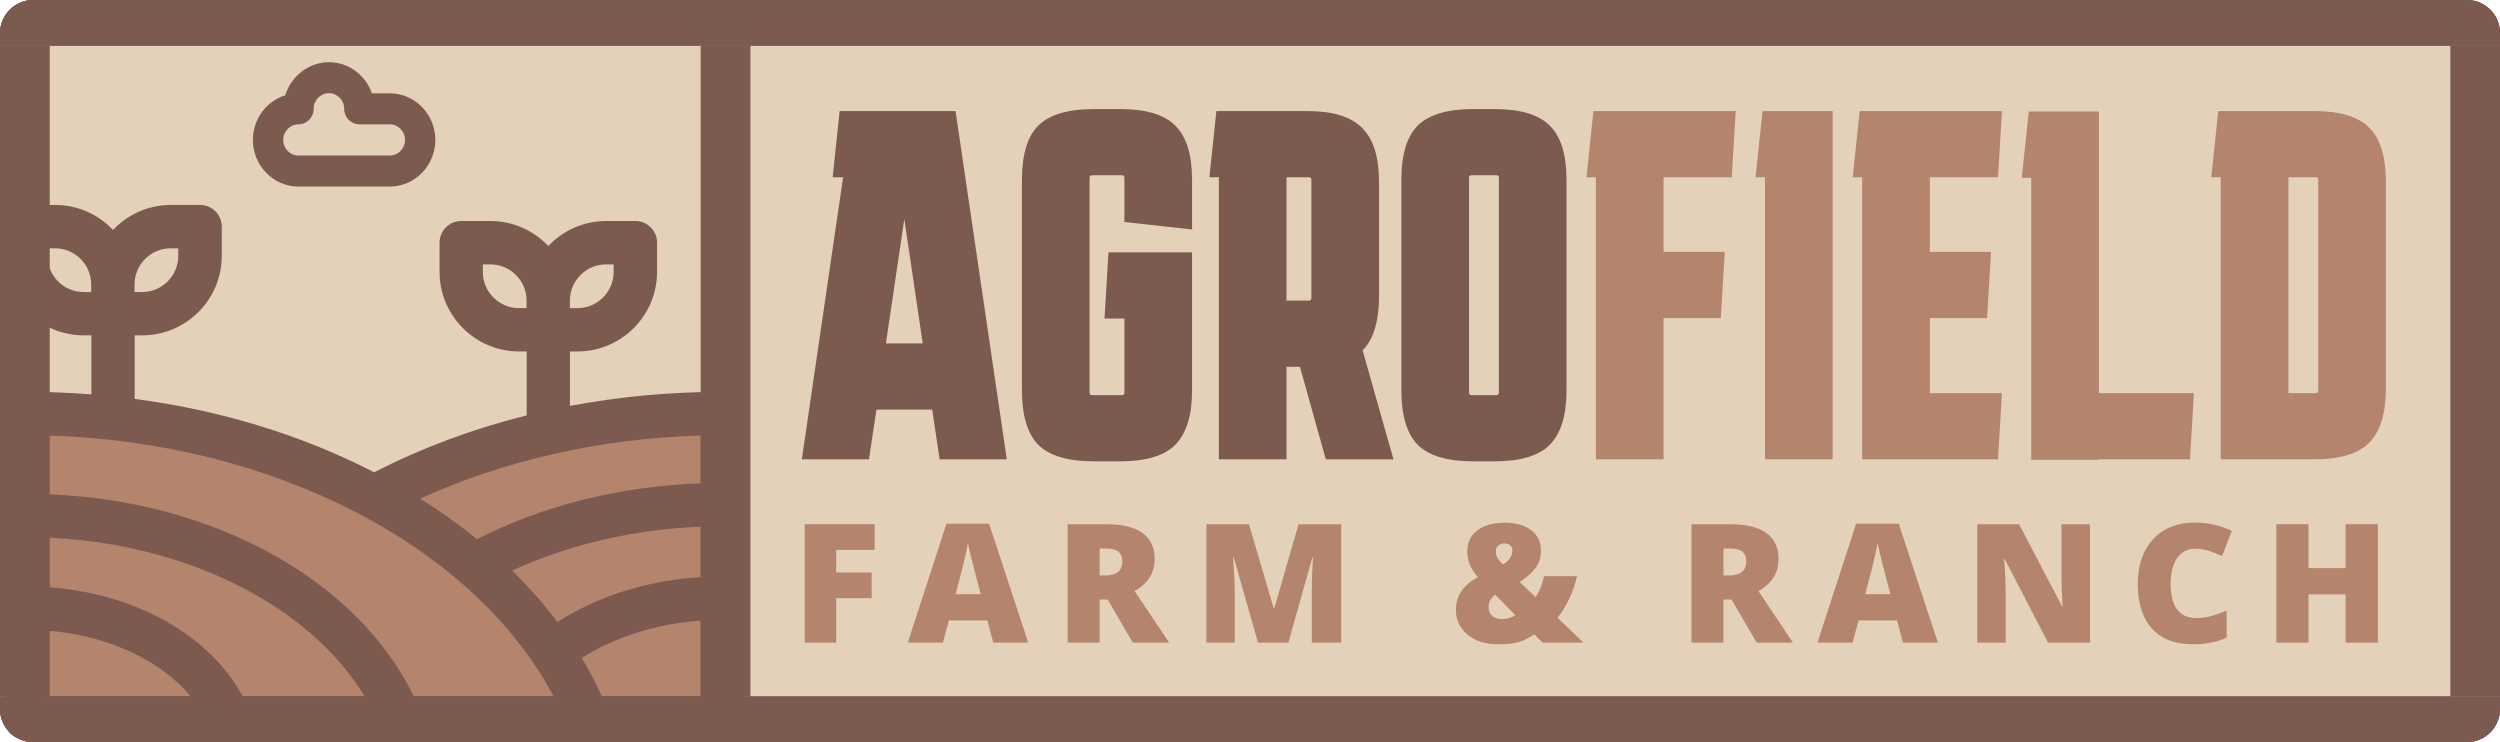<svg xmlns="http://www.w3.org/2000/svg" width="603" height="179" viewBox="0 0 603 179" fill="none"><g clip-path="url(#clip0_1_2)"><path d="M591 11H11V168H591V11Z" fill="#E4D1B9"></path><path d="M7.32 99.36V174.51H174.75V101.34C174.75 101.34 128.41 104.97 87.97 121.12C87.97 121.12 71.59 98.05 7.32 99.37V99.36Z" fill="#B4846C"></path><path d="M174.24 94.51C161.67 94.51 149.34 95.66 137.47 97.91V84.77H139.29C149.87 84.77 158.48 76.16 158.48 65.58V58.54C158.48 55.65 156.14 53.31 153.25 53.31H146.21C140.71 53.31 135.75 55.64 132.25 59.35C128.75 55.63 123.79 53.31 118.29 53.31H111.25C108.36 53.31 106.02 55.65 106.02 58.54V65.58C106.02 76.16 114.63 84.77 125.21 84.77H127.03V100.19C114.04 103.43 101.69 108.03 90.26 113.92C72.81 104.93 53.22 98.94 32.48 96.21V80.89H34.3C44.88 80.89 53.49 72.28 53.49 61.7V54.66C53.49 51.77 51.15 49.43 48.26 49.43H41.22C35.72 49.43 30.76 51.76 27.26 55.47C23.76 51.75 18.8 49.43 13.3 49.43H6.26C3.37 49.43 1.03 51.77 1.03 54.66V61.7C1.03 72.28 9.64 80.89 20.22 80.89H22.04V95.12C16.84 94.72 11.57 94.51 6.27 94.51C3.38 94.51 1.04 96.85 1.04 99.74V173.25C1.04 176.14 3.38 178.48 6.27 178.48H174.28C177.17 178.48 179.51 176.14 179.51 173.25V99.74C179.51 96.85 177.17 94.51 174.28 94.51H174.24ZM169.01 139.2C157.78 139.9 147.17 142.87 138.06 147.89C136.82 148.57 135.62 149.29 134.46 150.04C131.92 146.67 129.14 143.39 126.1 140.22C125.26 139.34 124.4 138.48 123.52 137.62C136.92 131.47 152.53 127.7 169 127.04V139.2H169.01ZM169.01 116.58C149.54 117.28 131.05 121.89 115.05 130.05C110.79 126.57 106.22 123.31 101.36 120.27C121.29 111.19 144.53 105.74 169.01 105.05V116.58ZM133.56 168.02H99.82C93.31 154.4 81.27 142.27 65.55 133.61C49.73 124.89 31.12 119.95 11.46 119.21V105.05C65.95 106.57 114.37 131.71 133.57 168.03L133.56 168.02ZM58.56 168.02C54.68 160.72 48.07 154.27 39.61 149.61C31.31 145.03 21.66 142.31 11.45 141.62V129.67C45.06 131.1 74.85 146.17 87.97 168.02H58.56ZM11.45 168.02V152.1C25.98 153.27 38.84 159.28 46.05 168.02H11.45ZM169.01 168.02H145.2C143.77 164.86 142.14 161.75 140.31 158.71C148.16 153.73 158.17 150.48 169.01 149.68V168.02ZM116.46 65.59V63.77H118.28C123.09 63.77 127.01 67.69 127.01 72.5V74.32H125.19C120.38 74.32 116.46 70.4 116.46 65.59ZM146.19 63.77H148.01V65.59C148.01 70.4 144.09 74.32 139.28 74.32H137.46V72.5C137.46 67.69 141.38 63.77 146.19 63.77ZM11.45 61.71V59.89H13.27C18.08 59.89 22 63.81 22 68.62V70.44H20.18C15.37 70.44 11.45 66.52 11.45 61.71ZM41.18 59.89H43V61.71C43 66.52 39.08 70.44 34.27 70.44H32.45V68.62C32.45 63.81 36.37 59.89 41.18 59.89Z" fill="#7D5A50"></path><path d="M94.009 45C100.067 45 105 39.952 105 33.754C105 27.555 100.067 22.507 94.009 22.507H89.698C88.188 18.139 84.115 15 79.328 15C74.542 15 70.174 18.367 68.805 22.986C64.291 24.387 61 28.684 61 33.754C61 39.952 65.933 45 71.991 45H94.009ZM71.998 29.986C74.018 29.986 75.653 28.313 75.653 26.246C75.653 24.18 77.309 22.479 79.335 22.479C81.361 22.479 83.017 24.173 83.017 26.246C83.017 28.32 84.653 29.986 86.672 29.986H94.009C96.042 29.986 97.691 31.68 97.691 33.754C97.691 35.827 96.035 37.522 94.009 37.522H71.998C69.965 37.522 68.316 35.827 68.316 33.754C68.316 31.68 69.972 29.986 71.998 29.986Z" fill="#7D5A50"></path><path d="M591 11H603V168H591V11Z" fill="#7D5A50"></path><path d="M0 8C0 3.582 3.582 0 8 0H595C599.418 0 603 3.582 603 8V11H0V8Z" fill="#7D5A50"></path><path d="M0 8C0 3.582 3.582 0 8 0H595C599.418 0 603 3.582 603 8V11H0V8Z" fill="#7D5A50"></path><path d="M0 8C0 3.582 3.582 0 8 0H595C599.418 0 603 3.582 603 8V11H0V8Z" fill="#7D5A50"></path><path d="M0 168H603V171C603 175.418 599.418 179 595 179H8C3.582 179 0 175.418 0 171V168Z" fill="#7D5A50"></path><path d="M0 168H603V171C603 175.418 599.418 179 595 179H8C3.582 179 0 175.418 0 171V168Z" fill="#7D5A50"></path><path d="M0 168H603V171C603 175.418 599.418 179 595 179H8C3.582 179 0 175.418 0 171V168Z" fill="#7D5A50"></path><path d="M0 11H12V168H0V11Z" fill="#7D5A50"></path><path d="M169 11H181V168H169V11Z" fill="#7D5A50"></path><path d="M573.529 155H565.775V143.359H556.81V155H549.056V126.445H556.81V137.031H565.775V126.445H573.529V155Z" fill="#B4846C"></path><path d="M529.395 132.363C528.483 132.363 527.669 132.559 526.953 132.949C526.237 133.327 525.625 133.88 525.117 134.609C524.609 135.339 524.219 136.23 523.945 137.285C523.685 138.327 523.555 139.512 523.555 140.84C523.555 142.637 523.783 144.147 524.238 145.371C524.694 146.595 525.384 147.52 526.309 148.145C527.246 148.77 528.418 149.082 529.824 149.082C531.1 149.082 532.324 148.906 533.496 148.555C534.681 148.203 535.872 147.78 537.07 147.285V153.809C535.807 154.368 534.512 154.772 533.184 155.02C531.868 155.267 530.469 155.391 528.984 155.391C525.885 155.391 523.346 154.779 521.367 153.555C519.401 152.318 517.949 150.605 517.012 148.418C516.087 146.23 515.625 143.691 515.625 140.801C515.625 138.639 515.924 136.66 516.523 134.863C517.135 133.066 518.027 131.51 519.199 130.195C520.371 128.867 521.816 127.845 523.535 127.129C525.267 126.4 527.246 126.035 529.473 126.035C530.853 126.035 532.305 126.198 533.828 126.523C535.365 126.836 536.862 127.344 538.32 128.047L535.957 134.121C534.915 133.626 533.861 133.21 532.793 132.871C531.725 132.533 530.592 132.363 529.395 132.363Z" fill="#B4846C"></path><path d="M504.108 155H493.991L483.561 134.883H483.385C483.45 135.495 483.509 136.23 483.561 137.09C483.613 137.949 483.659 138.828 483.698 139.727C483.737 140.612 483.756 141.413 483.756 142.129V155H476.92V126.445H486.998L497.389 146.289H497.506C497.467 145.664 497.428 144.941 497.389 144.121C497.35 143.288 497.311 142.448 497.272 141.602C497.246 140.755 497.233 140.007 497.233 139.355V126.445H504.108V155Z" fill="#B4846C"></path><path d="M458.977 155L457.571 149.648H448.294L446.848 155H438.372L447.688 126.328H457.981L467.415 155H458.977ZM455.97 143.32L454.739 138.633C454.609 138.125 454.42 137.402 454.173 136.465C453.925 135.514 453.678 134.538 453.43 133.535C453.196 132.52 453.014 131.686 452.884 131.035C452.766 131.686 452.597 132.493 452.376 133.457C452.167 134.408 451.946 135.352 451.712 136.289C451.49 137.227 451.295 138.008 451.126 138.633L449.895 143.32H455.97Z" fill="#B4846C"></path><path d="M417.343 126.445C419.934 126.445 422.089 126.764 423.808 127.402C425.527 128.027 426.816 128.965 427.675 130.215C428.547 131.465 428.984 133.021 428.984 134.883C428.984 136.042 428.788 137.096 428.398 138.047C428.007 138.997 427.447 139.85 426.718 140.605C426.002 141.348 425.142 141.999 424.14 142.559L432.46 155H423.71L417.655 144.609H415.702V155H407.987V126.445H417.343ZM417.226 132.285H415.702V138.809H417.148C418.333 138.809 419.303 138.548 420.058 138.027C420.813 137.507 421.191 136.576 421.191 135.234C421.191 134.31 420.878 133.587 420.253 133.066C419.628 132.546 418.619 132.285 417.226 132.285Z" fill="#B4846C"></path><path d="M362.961 126.074C364.758 126.074 366.307 126.348 367.609 126.895C368.911 127.428 369.914 128.203 370.617 129.219C371.32 130.221 371.672 131.439 371.672 132.871C371.672 134.525 371.19 135.957 370.227 137.168C369.276 138.366 368.039 139.427 366.516 140.352L370.402 144.043C370.858 143.34 371.262 142.559 371.613 141.699C371.965 140.827 372.238 139.915 372.434 138.965H380.363C379.947 140.892 379.302 142.754 378.43 144.551C377.57 146.335 376.652 147.819 375.676 149.004L381.926 155H372.043L370.109 153.008C369.393 153.451 368.677 153.854 367.961 154.219C367.258 154.583 366.405 154.87 365.402 155.078C364.4 155.286 363.104 155.391 361.516 155.391C359.289 155.391 357.401 155.02 355.852 154.277C354.315 153.522 353.15 152.52 352.355 151.27C351.561 150.007 351.164 148.607 351.164 147.07C351.164 145.938 351.366 144.889 351.77 143.926C352.186 142.949 352.785 142.07 353.566 141.289C354.361 140.508 355.331 139.824 356.477 139.238C355.943 138.626 355.48 137.995 355.09 137.344C354.712 136.693 354.419 136.003 354.211 135.273C354.016 134.531 353.918 133.73 353.918 132.871C353.918 131.556 354.257 130.391 354.934 129.375C355.624 128.346 356.639 127.539 357.98 126.953C359.335 126.367 360.995 126.074 362.961 126.074ZM360.637 143.438C360.272 143.711 359.966 144.01 359.719 144.336C359.484 144.661 359.309 145.007 359.191 145.371C359.087 145.736 359.035 146.12 359.035 146.523C359.035 147.344 359.328 148.014 359.914 148.535C360.513 149.056 361.288 149.316 362.238 149.316C362.98 149.316 363.632 149.219 364.191 149.023C364.751 148.828 365.181 148.607 365.48 148.359L360.637 143.438ZM362.844 131.074C362.297 131.074 361.815 131.237 361.398 131.562C360.995 131.875 360.793 132.396 360.793 133.125C360.793 133.698 360.962 134.245 361.301 134.766C361.652 135.273 362.056 135.736 362.512 136.152C363.254 135.736 363.82 135.234 364.211 134.648C364.602 134.062 364.797 133.47 364.797 132.871C364.797 132.233 364.608 131.777 364.23 131.504C363.866 131.217 363.404 131.074 362.844 131.074Z" fill="#B4846C"></path><path d="M303.423 155L297.583 134.434H297.407C297.459 134.967 297.511 135.69 297.563 136.602C297.628 137.513 297.687 138.496 297.739 139.551C297.791 140.605 297.817 141.621 297.817 142.598V155H290.981V126.445H301.255L307.212 146.719H307.368L313.208 126.445H323.501V155H316.411V142.48C316.411 141.582 316.424 140.618 316.45 139.59C316.489 138.548 316.528 137.572 316.567 136.66C316.619 135.736 316.665 135.007 316.704 134.473H316.528L310.766 155H303.423Z" fill="#B4846C"></path><path d="M266.866 126.445C269.458 126.445 271.612 126.764 273.331 127.402C275.05 128.027 276.339 128.965 277.198 130.215C278.071 131.465 278.507 133.021 278.507 134.883C278.507 136.042 278.312 137.096 277.921 138.047C277.53 138.997 276.971 139.85 276.241 140.605C275.525 141.348 274.666 141.999 273.663 142.559L281.984 155H273.234L267.179 144.609H265.226V155H257.511V126.445H266.866ZM266.749 132.285H265.226V138.809H266.671C267.856 138.809 268.826 138.548 269.581 138.027C270.336 137.507 270.714 136.576 270.714 135.234C270.714 134.31 270.402 133.587 269.777 133.066C269.152 132.546 268.142 132.285 266.749 132.285Z" fill="#B4846C"></path><path d="M239.568 155L238.162 149.648H228.884L227.439 155H218.962L228.279 126.328H238.572L248.005 155H239.568ZM236.56 143.32L235.33 138.633C235.199 138.125 235.011 137.402 234.763 136.465C234.516 135.514 234.268 134.538 234.021 133.535C233.787 132.52 233.604 131.686 233.474 131.035C233.357 131.686 233.188 132.493 232.966 133.457C232.758 134.408 232.537 135.352 232.302 136.289C232.081 137.227 231.886 138.008 231.716 138.633L230.486 143.32H236.56Z" fill="#B4846C"></path><path d="M201.684 155H194.086V126.445H210.961V132.637H201.684V138.086H210.238V144.277H201.684V155Z" fill="#B4846C"></path><path d="M575.481 93.63C575.481 99.71 574.121 104.11 571.401 106.83C568.761 109.47 564.361 110.79 558.201 110.79H535.641V42.75H533.361L535.041 26.79H558.201C564.361 26.79 568.761 28.11 571.401 30.75C574.121 33.39 575.481 37.79 575.481 43.95V93.63ZM558.561 94.83C558.961 94.83 559.161 94.63 559.161 94.23V43.35C559.161 42.95 558.961 42.75 558.561 42.75H551.961V94.83H558.561Z" fill="#B4846C"></path><path d="M489.938 110.91V42.87H487.658L489.338 26.91H506.258V94.83H529.178L528.218 110.79H506.258V110.91H489.938Z" fill="#B4846C"></path><path d="M449.157 110.79V42.75H446.877L448.557 26.79H482.877L481.917 42.75H465.477V60.75H480.237L479.277 76.71H465.477V94.83H482.877L481.917 110.79H449.157Z" fill="#B4846C"></path><path d="M425.719 110.79V42.75H423.439L425.119 26.79H442.039V110.79H425.719Z" fill="#B4846C"></path><path d="M384.938 110.79V42.75H382.658L384.338 26.79H418.658L417.698 42.75H401.258V60.75H416.018L415.058 76.71H401.258V110.79H384.938Z" fill="#B4846C"></path><path d="M377.849 94.11C377.849 100.19 376.489 104.59 373.769 107.31C371.129 109.95 366.729 111.27 360.569 111.27H355.289C349.129 111.27 344.689 109.95 341.969 107.31C339.329 104.59 338.009 100.19 338.009 94.11V43.47C338.009 37.31 339.329 32.91 341.969 30.27C344.689 27.63 349.129 26.31 355.289 26.31H360.569C366.729 26.31 371.129 27.63 373.769 30.27C376.489 32.91 377.849 37.31 377.849 43.47V94.11ZM354.929 42.27C354.529 42.27 354.329 42.47 354.329 42.87V94.71C354.329 95.11 354.529 95.31 354.929 95.31H360.929C361.329 95.31 361.529 95.11 361.529 94.71V42.87C361.529 42.47 361.329 42.27 360.929 42.27H354.929Z" fill="#7D5A50"></path><path d="M293.986 110.79V42.75H291.706L293.386 26.79H315.346C321.506 26.79 325.906 28.15 328.546 30.87C331.266 33.51 332.626 37.87 332.626 43.95V71.31C332.626 77.47 331.306 81.87 328.666 84.51L336.106 110.79H319.786L313.546 88.47H310.306V110.79H293.986ZM315.706 42.75H310.306V72.51H315.706C316.106 72.51 316.306 72.31 316.306 71.91V43.35C316.306 42.95 316.106 42.75 315.706 42.75Z" fill="#7D5A50"></path><path d="M266.406 76.83L267.366 60.87H287.526V94.11C287.526 100.19 286.166 104.59 283.446 107.31C280.806 109.95 276.406 111.27 270.246 111.27H263.766C257.606 111.27 253.166 109.95 250.446 107.31C247.806 104.59 246.486 100.19 246.486 94.11V43.47C246.486 37.31 247.806 32.91 250.446 30.27C253.166 27.63 257.606 26.31 263.766 26.31H270.246C276.406 26.31 280.806 27.63 283.446 30.27C286.166 32.91 287.526 37.31 287.526 43.47V55.35L271.206 53.55V42.87C271.206 42.47 271.006 42.27 270.606 42.27H263.406C263.006 42.27 262.806 42.47 262.806 42.87V94.71C262.806 95.11 263.006 95.31 263.406 95.31H270.606C271.006 95.31 271.206 95.11 271.206 94.71V76.83H266.406Z" fill="#7D5A50"></path><path d="M193.4 110.79L203.36 42.75H200.84L202.52 26.79H230.48L242.84 110.79H226.64L224.84 98.79H211.4L209.6 110.79H193.4ZM213.68 82.83H222.56L218.12 52.83L213.68 82.83Z" fill="#7D5A50"></path></g><defs><clipPath id="clip0_1_2"><rect width="603" height="179" fill="white"></rect></clipPath></defs></svg>